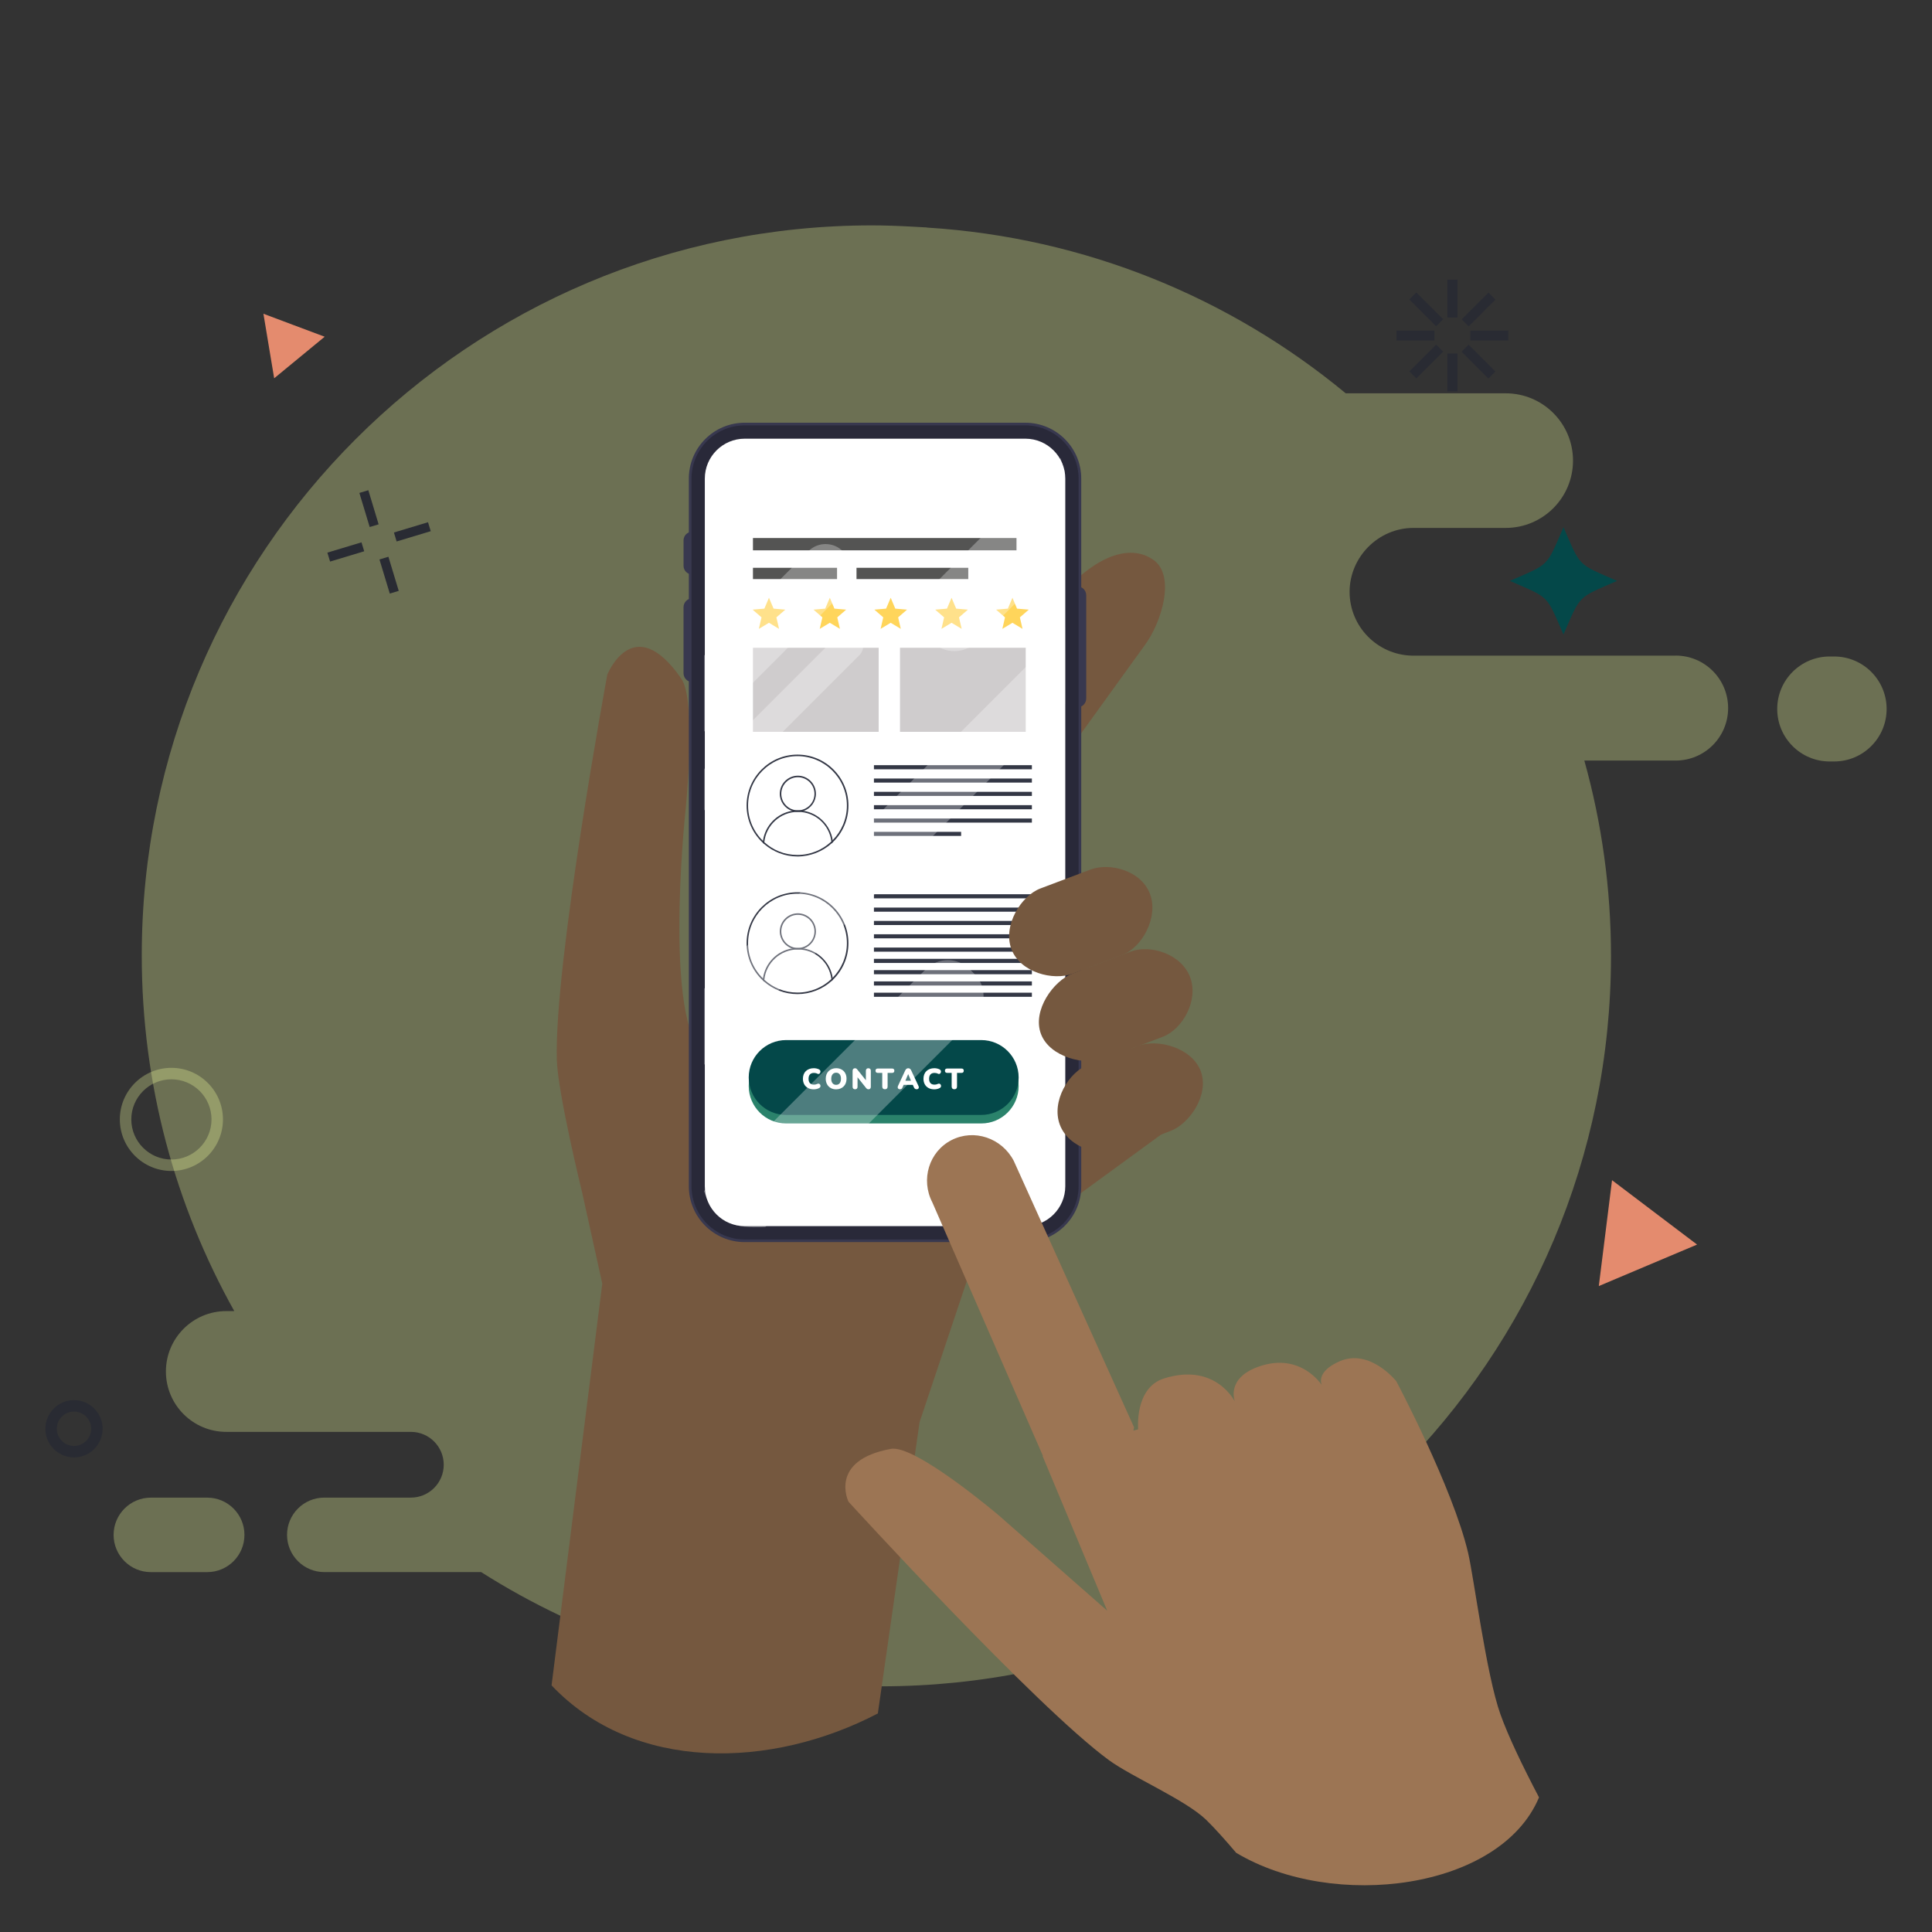 <?xml version="1.0" encoding="UTF-8"?><svg id="a" xmlns="http://www.w3.org/2000/svg" width="800" height="800" xmlns:xlink="http://www.w3.org/1999/xlink" viewBox="0 0 800 800"><rect x="0" y="0" width="800" height="800" fill="#333333" stroke="none"/><defs><style>.c{fill:none;}.d{fill:#292939;}.e{fill:#cfcccd;}.f{fill:#2a826b;}.g{fill:#044849;}.h{fill:#333745;}.i{fill:#292b33;}.j{fill:#f1ff9f;opacity:.3;}.k{fill:#fff;}.l{fill:#ffd55b;}.m{opacity:.29;}.n{fill:#545453;}.o{clip-path:url(#b);}.p{fill:#9c7554;}.q{fill:#38384f;}.r{fill:#75583f;}.s{fill:#e48b6e;}</style><clipPath id="b"><path class="c" d="M308.37,507.71c-9.11,0-16.52-7.4-16.52-16.52V198.18c0-9.12,7.41-16.53,16.52-16.53h116.21c9.11,0,16.53,7.41,16.53,16.53v293.02c0,9.12-7.41,16.52-16.53,16.52h-116.21Z"/></clipPath></defs><path class="j" d="M759.48,271.84h-1.84c-12,0-21.73,9.73-21.73,21.73s9.73,21.74,21.73,21.74h1.84c12,0,21.73-9.74,21.73-21.74s-9.73-21.73-21.73-21.73Z"/><path class="j" d="M693.87,271.48h-109.39c-14.23-.43-25.64-12.08-25.64-26.42s11.83-26.46,26.45-26.46h38.18c15.4,0,27.88-12.48,27.88-27.87s-12.47-27.87-27.88-27.87h-66.24c-47.71-39.48-107.73-64.53-173.44-68.63v-.05c-1.35-.1-2.69-.14-4.05-.22-.59-.03-1.19-.08-1.79-.1-5.62-.31-11.26-.53-16.94-.53-166.97,0-302.31,135.34-302.31,302.3,0,53.48,13.95,103.68,38.31,147.26h-3.3c-13.82,0-25.01,11.2-25.01,25.01s11.2,25.01,25.01,25.01h76.44c7.51,0,13.59,6.1,13.59,13.61s-6.09,13.6-13.59,13.61h-35.87c-8.52,0-15.42,6.91-15.42,15.42s6.9,15.42,15.42,15.42h64.95c41.87,26.59,90.71,43.15,143.17,46.35v.08c7.39.54,14.82.87,22.33.87,166.98,0,302.35-135.37,302.35-302.36,0-28.06-3.85-55.21-11.04-80.98h37.82c12,0,21.72-9.73,21.72-21.74s-9.72-21.73-21.72-21.73Z"/><path class="j" d="M85.8,620.14h-23.34c-8.52,0-15.42,6.91-15.42,15.42s6.91,15.42,15.42,15.42h23.34c8.52,0,15.42-6.9,15.42-15.42s-6.91-15.42-15.42-15.42Z"/><path class="j" d="M70.97,484.87c-11.77,0-21.35-9.57-21.35-21.35s9.57-21.35,21.35-21.35,21.35,9.57,21.35,21.35-9.57,21.35-21.35,21.35ZM70.97,446.92c-9.15,0-16.6,7.45-16.6,16.6s7.45,16.61,16.6,16.61,16.61-7.45,16.61-16.61-7.45-16.6-16.61-16.6Z"/><path class="i" d="M30.64,603.48c-6.54,0-11.85-5.33-11.85-11.86s5.32-11.86,11.85-11.86,11.86,5.33,11.86,11.86-5.32,11.86-11.86,11.86ZM30.64,584.5c-3.92,0-7.11,3.2-7.11,7.12s3.19,7.12,7.11,7.12,7.12-3.2,7.12-7.12-3.19-7.12-7.12-7.12Z"/><polygon class="s" points="113.53 156.64 111.3 143.27 109.08 129.92 121.76 134.68 134.44 139.43 123.98 148.04 113.53 156.64"/><polygon class="s" points="702.72 515.35 682.37 523.94 662.03 532.53 664.77 510.61 667.51 488.69 685.12 502.03 702.72 515.35"/><path class="g" d="M625.2,240.53c16.7-7.3,14.91-5.51,22.21-22.2,7.3,16.69,5.5,14.9,22.2,22.2-16.7,7.3-14.9,5.51-22.21,22.2-7.29-16.69-5.5-14.9-22.2-22.2Z"/><rect class="i" x="599.35" y="115.8" width="4.11" height="15.68"/><rect class="i" x="599.35" y="146.38" width="4.11" height="15.68"/><rect class="i" x="578.28" y="136.87" width="15.69" height="4.12"/><rect class="i" x="608.86" y="136.87" width="15.68" height="4.12"/><rect class="i" x="582.76" y="147.68" width="15.68" height="4.11" transform="translate(67.13 461.52) rotate(-45.01)"/><rect class="i" x="604.38" y="126.06" width="15.68" height="4.11" transform="translate(88.45 470.01) rotate(-44.95)"/><rect class="i" x="610.16" y="141.9" width="4.12" height="15.68" transform="translate(73.14 476.29) rotate(-44.95)"/><rect class="i" x="588.54" y="120.29" width="4.11" height="15.68" transform="translate(82.7 455.64) rotate(-45.06)"/><polygon class="i" points="156.78 217.12 153.08 218.23 148.81 204.11 152.52 202.99 156.78 217.12"/><polygon class="i" points="165.11 244.67 161.4 245.78 157.13 231.66 160.83 230.54 165.11 244.67"/><polygon class="i" points="149.68 224.57 150.81 228.27 136.68 232.53 135.56 228.83 149.68 224.57"/><polygon class="i" points="177.23 216.24 178.36 219.95 164.23 224.21 163.12 220.5 177.23 216.24"/><path class="r" d="M240.94,493.27l8.45,38.27-21,166.34c34.17,36.07,90.94,34.69,135.11,11.62l17.28-120.63,20.41-60.99,84.71-61.81-39.1-71.6-35.04,112.96-32.71-20.43-39.66,15.42-27.54-5.5-19.18-6.84,16.12-1,22.86-1.17,3.57-149.52s-17.15,107.54-40.99,99.6c-20.49-6.82-10.47-101.35-10.47-101.35,0,0,4.89-46.19-1.65-55.63-19.83-28.64-30.64-1.66-30.64-1.66,0,0-22.06,119.31-20.9,159.52.41,13.85,10.37,54.42,10.37,54.42Z"/><path class="r" d="M393.23,342.2c9.35,7.04,22.59,5.17,29.66-4.18l51-70.68c7.04-9.35,13.22-29.16,3.48-35.68-13.49-9.03-31.14,6.06-38.17,15.39l-50.14,65.47c-7.04,9.35-5.16,22.63,4.17,29.68Z"/><path class="q" d="M286.61,237.86c1.98,0,3.58-1.6,3.58-3.58v-10.52c0-1.98-1.6-3.58-3.58-3.58s-3.57,1.6-3.57,3.58v10.52c0,1.98,1.6,3.58,3.57,3.58Z"/><path class="q" d="M446.07,242.79c-2.04,0-3.7,1.65-3.7,3.7v42.73c0,2.05,1.66,3.7,3.7,3.7s3.71-1.65,3.71-3.7v-42.73c0-2.04-1.66-3.7-3.71-3.7Z"/><path class="q" d="M286.73,247.74c-2.05,0-3.7,1.66-3.7,3.7v27.3c0,2.04,1.65,3.7,3.7,3.7s3.7-1.66,3.7-3.7v-27.3c0-2.04-1.65-3.7-3.7-3.7Z"/><path class="q" d="M447.72,491.2c0,12.77-10.36,23.13-23.14,23.13h-116.21c-12.78,0-23.14-10.36-23.14-23.13V198.18c0-12.78,10.36-23.14,23.14-23.14h116.21c12.78,0,23.14,10.36,23.14,23.14v293.02Z"/><path class="d" d="M308.37,513.23c-12.15,0-22.03-9.88-22.03-22.03V198.18c0-12.15,9.88-22.04,22.03-22.04h116.21c12.16,0,22.04,9.89,22.04,22.04v293.02c0,12.15-9.88,22.03-22.04,22.03h-116.21Z"/><g class="o"><rect class="k" x="261.43" y="179.27" width="215.32" height="332.28"/><rect class="n" x="311.78" y="222.79" width="109.13" height="5.1"/><rect class="n" x="311.78" y="235.11" width="34.82" height="4.67"/><rect class="n" x="354.66" y="235.11" width="46.28" height="4.67"/><rect class="e" x="311.78" y="268.23" width="52.06" height="34.82"/><rect class="e" x="372.67" y="268.23" width="52.06" height="34.82"/><path class="h" d="M330.22,312.47c-11.62,0-21.07,9.46-21.07,21.09,0,6.08,2.57,11.56,6.7,15.4.19.19.39.36.59.54,3.71,3.21,8.52,5.15,13.79,5.15s10.37-2.05,14.1-5.41c.2-.18.39-.37.59-.55,3.95-3.83,6.4-9.2,6.4-15.13,0-11.63-9.46-21.09-21.09-21.09ZM344.8,347.9c-.18.19-.37.38-.56.55-3.67,3.45-8.6,5.57-14.03,5.57s-10.11-2.01-13.73-5.31h0c-.19-.17-.37-.35-.56-.53-3.81-3.71-6.16-8.9-6.16-14.62,0-11.28,9.17-20.46,20.45-20.46s20.47,9.18,20.47,20.46c0,5.58-2.25,10.65-5.89,14.34Z"/><path class="h" d="M344.8,347.9c-.95-6.18-5.82-11.1-11.97-12.14-.8-.15-1.62-.21-2.45-.21s-1.65.07-2.44.21c-6.26,1.06-11.16,6.1-12.01,12.42-.05.26-.07.52-.09.79.19.19.39.36.59.54.01-.26.04-.53.06-.79h0c.72-7.04,6.68-12.54,13.9-12.54s13.04,5.37,13.87,12.28c.04.26.06.52.08.78.2-.18.39-.37.59-.55-.04-.26-.06-.52-.11-.79Z"/><path class="h" d="M330.38,321.2c-4.12,0-7.49,3.35-7.49,7.49,0,3.26,2.11,6.06,5.04,7.07.76.27,1.59.41,2.44.41s1.68-.15,2.45-.41c2.93-1.01,5.04-3.81,5.04-7.07,0-4.13-3.36-7.49-7.49-7.49ZM330.38,335.55c-3.78,0-6.86-3.08-6.86-6.86s3.08-6.86,6.86-6.86,6.87,3.08,6.87,6.86-3.08,6.86-6.87,6.86Z"/><path class="h" d="M330.22,369.46c-11.62,0-21.07,9.46-21.07,21.09,0,6.07,2.57,11.55,6.7,15.4.19.19.39.37.59.54,3.71,3.21,8.52,5.15,13.79,5.15s10.37-2.04,14.1-5.41c.2-.18.39-.37.59-.55,3.95-3.84,6.4-9.2,6.4-15.13,0-11.63-9.46-21.09-21.09-21.09ZM344.8,404.88c-.18.19-.37.37-.56.55-3.67,3.45-8.6,5.57-14.03,5.57s-10.11-2.01-13.73-5.31h0c-.19-.18-.37-.35-.56-.54-3.81-3.71-6.16-8.89-6.16-14.62,0-11.28,9.17-20.47,20.45-20.47s20.47,9.19,20.47,20.47c0,5.58-2.25,10.65-5.89,14.34Z"/><path class="h" d="M344.8,404.88c-.95-6.18-5.82-11.1-11.97-12.14-.8-.14-1.62-.21-2.45-.21s-1.65.07-2.44.21c-6.26,1.05-11.16,6.1-12.01,12.42-.05.26-.07.52-.09.78.19.19.39.37.59.54.01-.26.04-.52.06-.78h0c.72-7.04,6.68-12.55,13.9-12.55s13.04,5.37,13.87,12.28c.04.27.06.53.08.79.2-.18.39-.37.59-.55-.04-.26-.06-.53-.11-.79Z"/><path class="h" d="M330.38,378.18c-4.12,0-7.49,3.35-7.49,7.49,0,3.27,2.11,6.06,5.04,7.08.76.27,1.59.41,2.44.41s1.68-.14,2.45-.41c2.93-1.02,5.04-3.81,5.04-7.08,0-4.13-3.36-7.49-7.49-7.49ZM330.38,392.53c-3.78,0-6.86-3.08-6.86-6.86s3.08-6.86,6.86-6.86,6.87,3.07,6.87,6.86-3.08,6.86-6.87,6.86Z"/><rect class="h" x="361.88" y="316.84" width="65.4" height="1.7"/><rect class="h" x="361.88" y="322.36" width="65.4" height="1.7"/><rect class="h" x="361.88" y="327.88" width="65.4" height="1.7"/><rect class="h" x="361.88" y="333.4" width="65.4" height="1.7"/><rect class="h" x="361.88" y="338.92" width="65.4" height="1.7"/><rect class="h" x="361.88" y="344.44" width="36.1" height="1.7"/><rect class="h" x="361.88" y="370.28" width="65.4" height="1.7"/><rect class="h" x="361.88" y="375.81" width="65.4" height="1.7"/><rect class="h" x="361.88" y="381.33" width="65.4" height="1.7"/><rect class="h" x="361.88" y="386.85" width="65.4" height="1.7"/><rect class="h" x="361.88" y="392.37" width="65.4" height="1.7"/><rect class="h" x="361.88" y="397.04" width="65.4" height="1.7"/><rect class="h" x="361.88" y="401.71" width="65.4" height="1.7"/><rect class="h" x="361.88" y="406.38" width="65.4" height="1.7"/><rect class="h" x="361.88" y="411.05" width="65.4" height="1.7"/><path class="f" d="M421.8,449.7c0,8.56-6.94,15.5-15.5,15.5h-80.77c-8.56,0-15.5-6.94-15.5-15.5h0c0-8.56,6.94-15.49,15.5-15.49h80.77c8.56,0,15.5,6.93,15.5,15.49h0Z"/><path class="g" d="M421.8,446.17c0,8.56-6.94,15.5-15.5,15.5h-80.77c-8.56,0-15.5-6.94-15.5-15.5h0c0-8.56,6.94-15.5,15.5-15.5h80.77c8.56,0,15.5,6.94,15.5,15.5h0Z"/><path class="k" d="M336.98,451.07c-.94,0-1.74-.18-2.41-.55-.67-.36-1.19-.87-1.55-1.52s-.55-1.42-.55-2.31c0-.66.1-1.26.31-1.79.2-.53.5-.99.89-1.37.39-.38.87-.68,1.42-.89.56-.21,1.19-.32,1.89-.32.36,0,.74.04,1.13.13.4.09.75.21,1.05.37.23.12.39.27.47.46.08.19.11.38.08.58-.03.2-.1.37-.21.52s-.26.25-.43.31c-.18.06-.37.03-.59-.08-.23-.12-.47-.21-.71-.26-.24-.05-.49-.08-.74-.08-.49,0-.9.09-1.23.28-.33.19-.58.46-.75.82-.17.36-.25.8-.25,1.33s.08.97.25,1.33c.17.36.42.63.75.82.33.19.74.28,1.23.28.22,0,.45-.02.69-.07.24-.05.47-.13.7-.24.23-.1.44-.13.64-.09.19.04.35.14.46.29.12.15.19.32.22.5.03.19,0,.37-.08.56-.08.18-.23.33-.44.44-.28.17-.63.3-1.04.4s-.82.15-1.22.15Z"/><path class="k" d="M346.23,451.07c-.86,0-1.61-.18-2.25-.55-.64-.37-1.15-.88-1.51-1.54-.36-.66-.55-1.42-.55-2.29,0-.66.1-1.26.31-1.79.2-.53.5-.99.88-1.37.38-.38.84-.68,1.37-.89.53-.21,1.11-.32,1.75-.32.86,0,1.61.18,2.26.55.65.36,1.15.87,1.51,1.52.36.65.53,1.42.53,2.3,0,.66-.1,1.25-.31,1.79-.2.54-.5,1-.88,1.38-.38.38-.83.68-1.36.89-.53.21-1.11.32-1.75.32ZM346.23,449.21c.42,0,.78-.1,1.08-.3.3-.2.52-.49.68-.86.16-.38.24-.83.24-1.36,0-.78-.18-1.4-.53-1.84-.35-.44-.84-.67-1.48-.67-.42,0-.77.1-1.07.29-.3.2-.53.48-.7.86s-.25.83-.25,1.36c0,.79.18,1.41.54,1.85.36.44.85.67,1.48.67Z"/><path class="k" d="M354.07,451.04c-.34,0-.59-.09-.77-.28-.18-.18-.26-.44-.26-.78v-6.55c0-.34.09-.61.26-.8.18-.19.41-.29.71-.29.25,0,.44.05.59.15.14.1.3.26.48.49l3.8,4.75h-.34v-4.34c0-.33.09-.58.26-.77.17-.18.43-.28.76-.28s.59.09.77.28c.18.18.26.44.26.77v6.65c0,.3-.08.54-.25.73s-.38.28-.65.28-.49-.05-.64-.15c-.16-.1-.33-.26-.51-.49l-3.79-4.76h.34v4.34c0,.34-.09.6-.26.78-.17.18-.43.28-.76.28Z"/><path class="k" d="M366.44,451.04c-.36,0-.64-.1-.83-.3-.19-.2-.29-.48-.29-.83v-5.65h-1.88c-.3,0-.52-.08-.68-.24-.16-.16-.23-.38-.23-.67s.08-.51.23-.66c.16-.15.38-.23.68-.23h5.98c.3,0,.53.08.68.23.15.15.23.37.23.66s-.08.52-.23.68c-.15.16-.38.23-.68.23h-1.88v5.65c0,.35-.09.63-.28.83-.18.2-.46.3-.82.3Z"/><path class="k" d="M372.66,451.04c-.25,0-.46-.06-.62-.18-.17-.12-.27-.28-.31-.49s0-.43.11-.69l2.99-6.43c.14-.31.32-.54.53-.69.21-.15.45-.22.73-.22s.51.07.71.22c.2.15.38.38.52.69l3,6.43c.12.26.16.49.13.7s-.13.37-.29.49c-.16.12-.36.17-.61.17-.3,0-.54-.08-.72-.23-.18-.15-.33-.39-.47-.71l-.65-1.51.85.62h-4.96l.84-.62-.65,1.51c-.14.33-.28.57-.43.71-.15.15-.38.22-.7.22ZM376.05,444.77l-1.39,3.32-.34-.58h3.49l-.35.58-1.39-3.32h-.02Z"/><path class="k" d="M386.9,451.07c-.94,0-1.74-.18-2.41-.55-.67-.36-1.19-.87-1.55-1.52s-.55-1.42-.55-2.31c0-.66.1-1.26.31-1.79.2-.53.5-.99.89-1.37.39-.38.87-.68,1.42-.89.56-.21,1.19-.32,1.89-.32.36,0,.74.04,1.13.13.4.09.75.21,1.05.37.23.12.39.27.47.46.08.19.11.38.08.58-.03.2-.1.37-.21.52s-.26.25-.43.31c-.18.06-.37.03-.59-.08-.23-.12-.47-.21-.71-.26-.24-.05-.49-.08-.74-.08-.49,0-.9.09-1.23.28-.33.19-.58.46-.75.82-.17.36-.25.8-.25,1.33s.08.97.25,1.33c.17.36.42.63.75.82.33.19.74.28,1.23.28.22,0,.45-.02.69-.07.24-.05.47-.13.7-.24.23-.1.44-.13.64-.09.19.04.35.14.46.29.12.15.19.32.22.5.03.19,0,.37-.08.56-.08.18-.23.33-.44.44-.28.17-.63.3-1.04.4s-.82.15-1.22.15Z"/><path class="k" d="M395.18,451.04c-.36,0-.64-.1-.83-.3-.19-.2-.29-.48-.29-.83v-5.65h-1.88c-.3,0-.52-.08-.68-.24-.16-.16-.23-.38-.23-.67s.08-.51.23-.66c.16-.15.38-.23.68-.23h5.98c.3,0,.53.08.68.23.15.15.23.37.23.66s-.08.52-.23.68c-.15.16-.38.23-.68.23h-1.88v5.65c0,.35-.09.63-.28.83-.18.2-.46.3-.82.3Z"/><polygon class="l" points="318.41 247.52 320.32 252.02 325.17 252.44 321.49 255.64 322.59 260.4 318.41 257.88 314.22 260.4 315.33 255.64 311.64 252.44 316.51 252.02 318.41 247.52"/><polygon class="l" points="343.61 247.52 345.52 252.02 350.38 252.44 346.69 255.64 347.8 260.4 343.61 257.88 339.43 260.4 340.53 255.64 336.85 252.44 341.71 252.02 343.61 247.52"/><polygon class="l" points="368.82 247.52 370.72 252.02 375.59 252.44 371.9 255.64 373 260.4 368.82 257.88 364.64 260.4 365.74 255.64 362.05 252.44 366.91 252.02 368.82 247.52"/><polygon class="l" points="394.02 247.52 395.93 252.02 400.79 252.44 397.1 255.64 398.21 260.4 394.02 257.88 389.84 260.4 390.94 255.64 387.25 252.44 392.12 252.02 394.02 247.52"/><polygon class="l" points="419.23 247.52 421.13 252.02 426 252.44 422.31 255.64 423.41 260.4 419.23 257.88 415.05 260.4 416.15 255.64 412.46 252.44 417.33 252.02 419.23 247.52"/></g><g class="m"><path class="k" d="M350.51,229.79l-1.55-1.57c-3.92-3.92-10.29-3.92-14.21,0l-43.21,43.21v31.52l58.96-58.97c3.93-3.92,3.93-10.29,0-14.2Z"/><polygon class="k" points="440.99 259.94 291.55 409.39 291.55 440.91 440.99 291.47 440.99 259.94"/><path class="k" d="M403.52,403.32l-1.99-2c-5.01-5.01-13.14-5-18.16,0l-91.87,91.88c4.36,13.35,12.45,15.55,25.38,14.9l86.63-86.64c5.01-5.01,5.01-13.13,0-18.15Z"/><path class="k" d="M439.12,189.66l-55.34,55.36c-5.17,5.15-5.17,13.53,0,18.69l2.04,2.04c5.16,5.16,13.53,5.16,18.7,0l36.4-36.4v-33.79l-1.8-5.9Z"/><path class="k" d="M355.85,263.56l-.85-.85c-2.13-2.13-5.59-2.13-7.72,0l-55.72,55.73v17.15l64.3-64.3c2.12-2.13,2.12-5.6,0-7.73Z"/></g><path class="p" d="M511.87,767.2c40.33,24.15,109.38,15.34,125.4-22.94-6.93-13.21-12.73-25.32-15.98-34.42-5.83-16.28-10.93-56.32-13.38-66.86-6.37-27.06-29.73-71.04-29.73-71.04,0,0-10.83-13.63-23.33-8.32-10.51,4.53-7.46,10.01-7.46,10.01,0,0-8.65-13.89-26.16-7.76-13.85,4.87-9.88,14.51-9.88,14.51,0,0-7.99-16.34-29.37-9.59-12.29,3.89-10.69,21.04-10.69,21.04l-1.97.58.27-1.38-49.81-110.33c-4.95-9.52-16.45-13.38-25.78-8.61-9.29,4.75-12.86,16.33-7.92,25.83l45.78,104.95-.16.02,26.77,64.07-44.77-39.37s-34.71-29.54-44.8-27.64c-25.94,4.73-17.56,21.87-17.56,21.87,0,0,77.42,84.8,107.86,107.03,9.59,7.01,31.7,16.41,40.29,24.74,3.26,3.17,7.56,7.94,12.39,13.62Z"/><path class="r" d="M444.11,403.18c-7.97,3.01-21.62-.42-25.3-10.16h0c-3.68-9.74,4-22.11,11.99-25.12l20.72-7.82c7.98-3.01,20.98.32,24.66,10.06h0c3.67,9.74-3.36,22.2-11.34,25.21l-20.73,7.83Z"/><path class="r" d="M463.9,476.16c-7.98,3.01-21.35-.65-25.03-10.4h0c-3.67-9.74,3.73-21.87,11.71-24.88l20.73-7.82c7.97-3.02,22.19.7,25.88,10.45h0c3.68,9.74-4.58,21.81-12.56,24.82l-20.72,7.83Z"/><path class="r" d="M457.52,438.35c-7.98,3.01-22.81-.47-26.48-10.21h0c-3.68-9.74,5.17-22.05,13.16-25.06l24-9.06c7.98-3.01,20.93.87,24.6,10.61h0c3.68,9.75-3.3,21.65-11.29,24.67l-23.99,9.06Z"/></svg>
